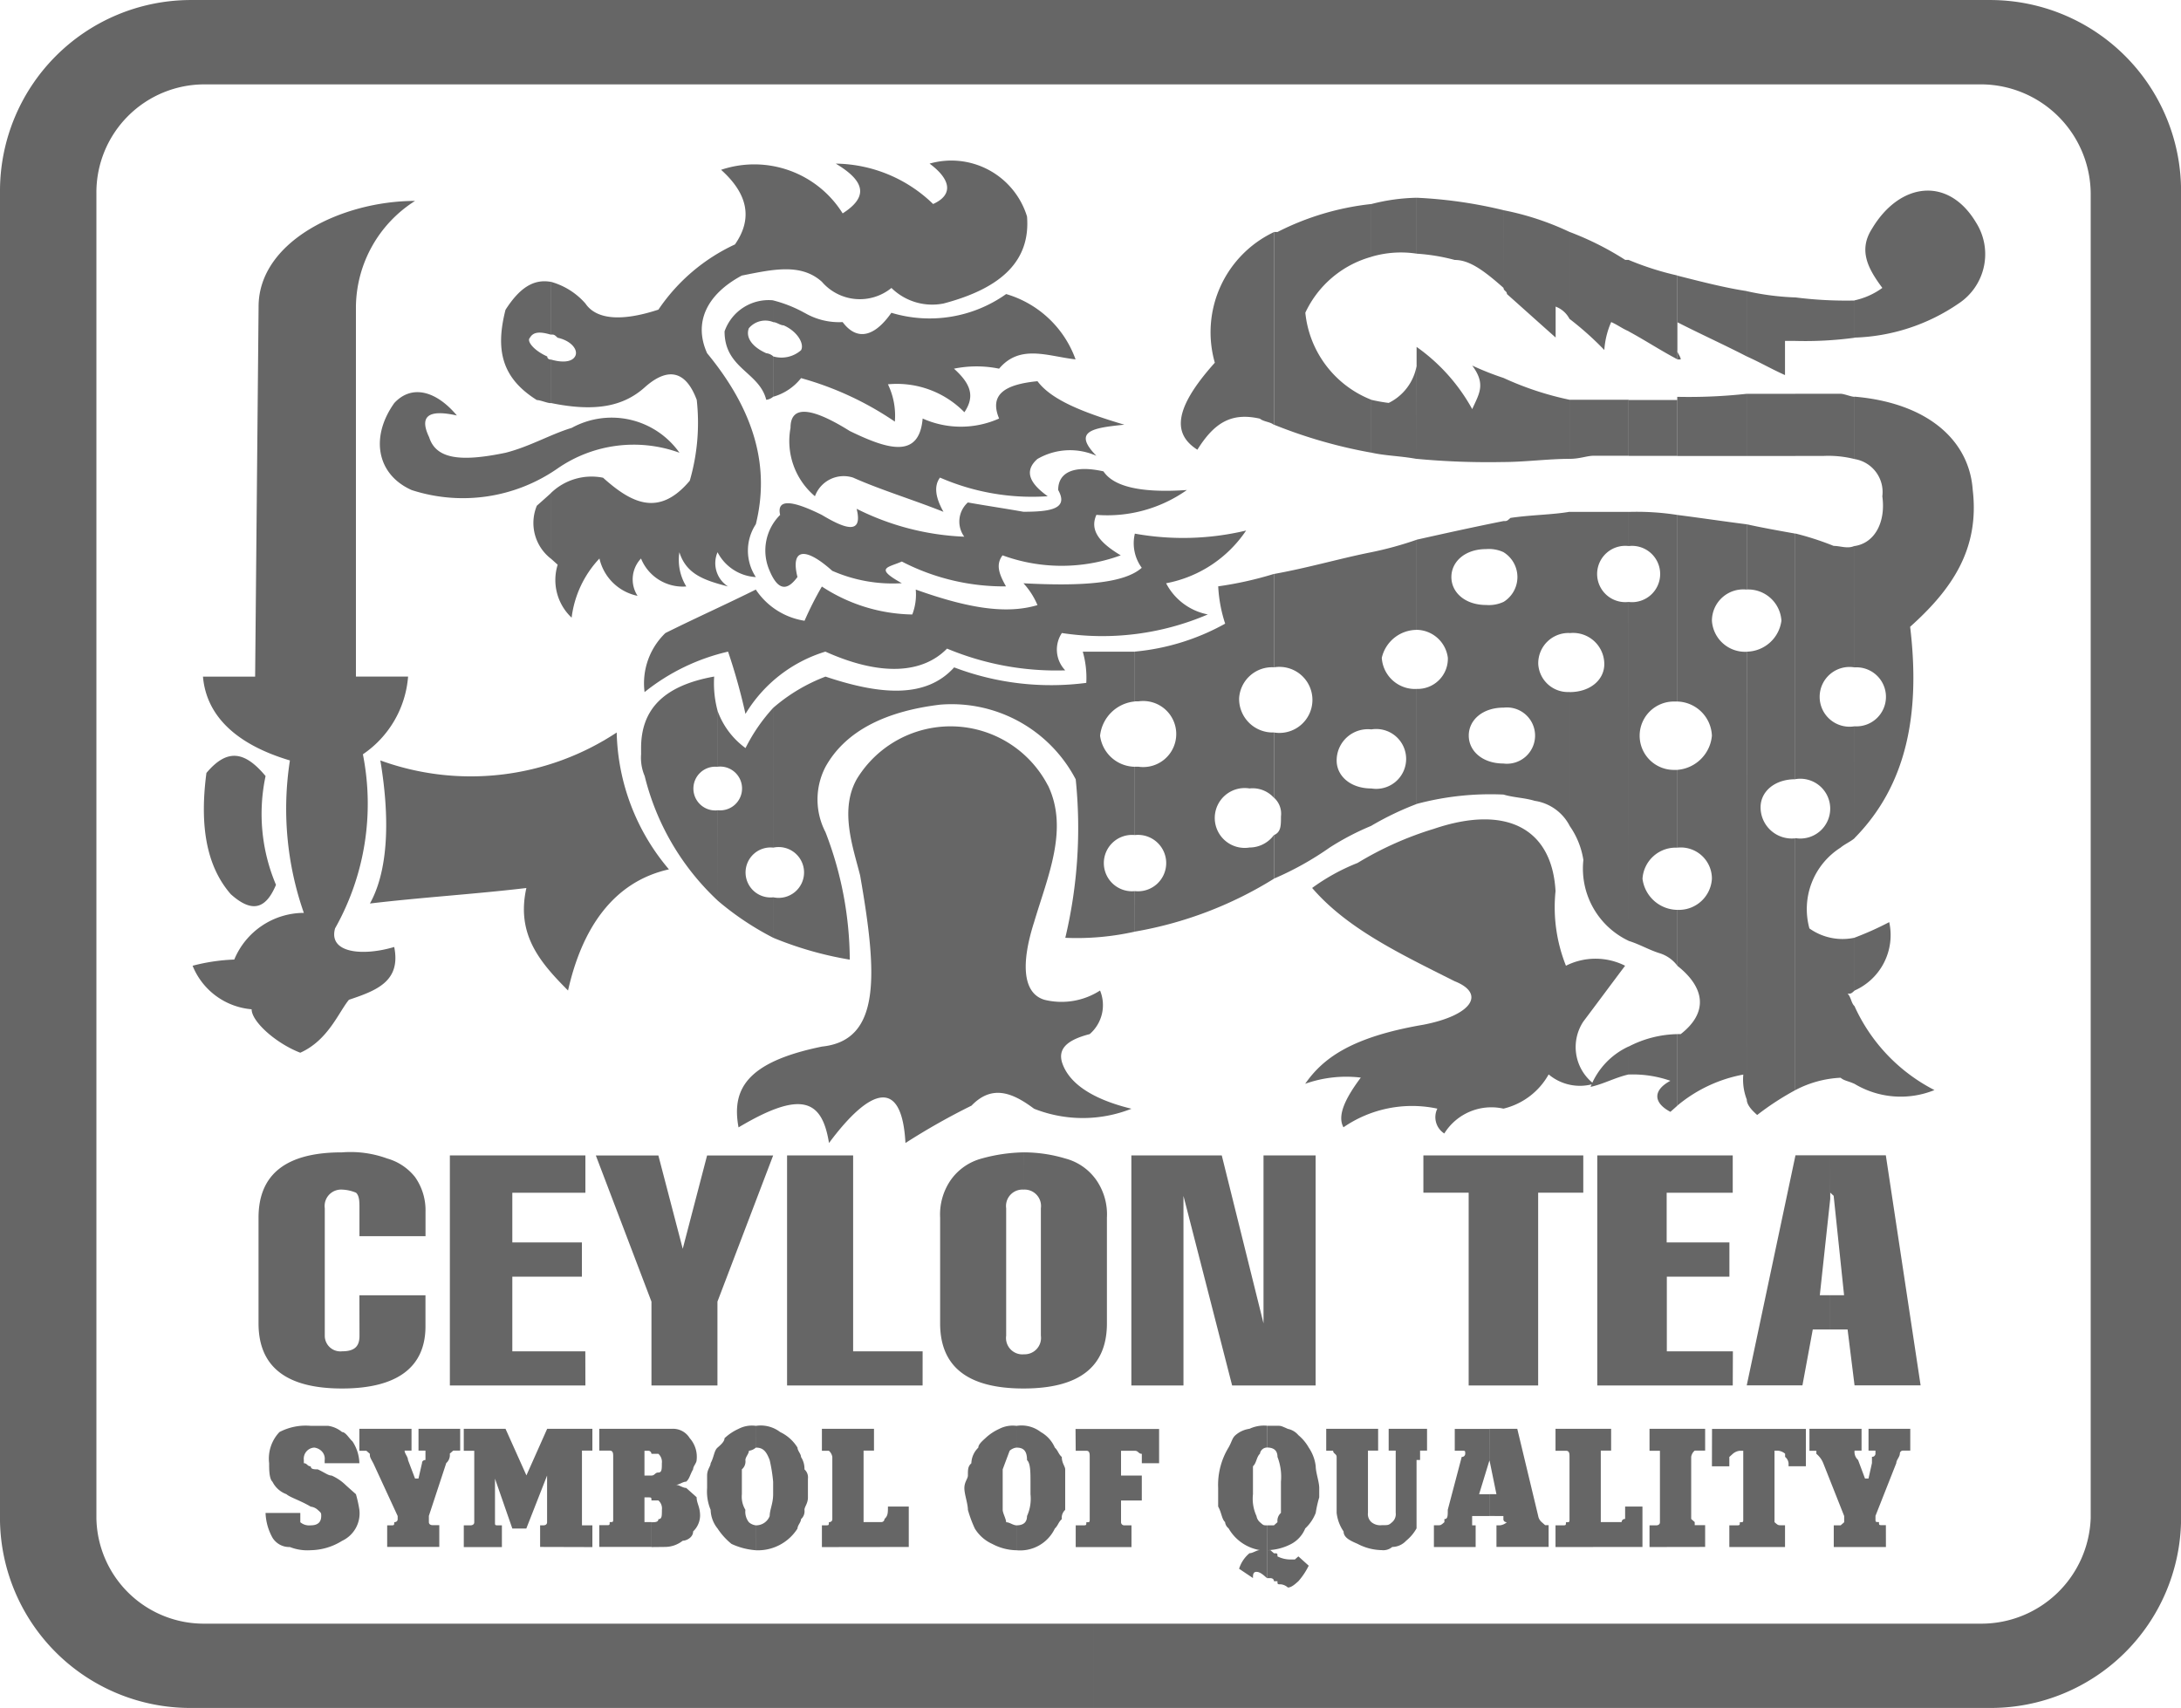 <svg xmlns="http://www.w3.org/2000/svg" width="85.836" height="67.225" viewBox="0 0 85.836 67.225">
  <g id="グループ_33697" data-name="グループ 33697" transform="translate(19524.625 16627.949)">
    <g id="グループ_813" data-name="グループ 813" transform="translate(-19524.625 -16627.949)">
      <path id="パス_182" data-name="パス 182" d="M854.577,209.354h35.332A7.491,7.491,0,0,0,897.38,202V149.6a7.515,7.515,0,0,0-7.47-7.47H854.577v3.32h34.977a4.33,4.33,0,0,1,4.27,4.27v52.165a4.306,4.306,0,0,1-4.27,4.151H854.577Zm-35.565,0a7.491,7.491,0,0,1-7.47-7.351V149.6a7.515,7.515,0,0,1,7.47-7.47h35.565v3.32H819.606a4.253,4.253,0,0,0-4.27,4.27v52.165a4.227,4.227,0,0,0,4.27,4.151h34.971v3.32Z" transform="translate(-811.542 -142.129)" fill="#666" fill-rule="evenodd"/>
      <path id="パス_183" data-name="パス 183" d="M823.034,144.983c-2.873,0-6.16,1.588-6.16,4.159l-.136,14.564h-2.053c.136,1.59,1.372,2.691,3.422,3.3a12.4,12.4,0,0,0,.548,6,2.973,2.973,0,0,0-2.738,1.837,7.427,7.427,0,0,0-1.64.244A2.75,2.75,0,0,0,816.6,176.8c0,.485.956,1.341,1.915,1.71,1.095-.49,1.507-1.59,1.915-2.084,1.094-.366,2.053-.729,1.782-2.078-1.233.369-2.6.247-2.328-.732a9.99,9.99,0,0,0,1.095-6.852,4.078,4.078,0,0,0,1.779-3.059h-2.053V149.142a4.992,4.992,0,0,1,2.327-4.159" transform="translate(-806.697 -137.075)" fill="#666" fill-rule="evenodd"/>
      <path id="パス_184" data-name="パス 184" d="M816.866,153.663c-.817-.978-1.507-1.1-2.328-.122-.274,2.078,0,3.671.959,4.772.82.734,1.369.61,1.779-.369a7.154,7.154,0,0,1-.41-4.281" transform="translate(-806.414 -123.117)" fill="#666" fill-rule="evenodd"/>
      <path id="パス_185" data-name="パス 185" d="M817.206,153.637c.41,2.447.272,4.406-.41,5.628,2.053-.244,4.1-.366,6.157-.61-.41,1.837.546,2.934,1.64,4.035.549-2.444,1.779-4.281,3.971-4.769a8.606,8.606,0,0,1-2.056-5.387,10.411,10.411,0,0,1-9.3,1.1" transform="translate(-802.237 -123.703)" fill="#666" fill-rule="evenodd"/>
      <path id="パス_186" data-name="パス 186" d="M819.969,148.617c-.823-.981-1.782-1.225-2.463-.49-.959,1.347-.687,2.815.682,3.425a6.525,6.525,0,0,0,5.75-.853,5.264,5.264,0,0,1,4.791-.615,3.268,3.268,0,0,0-4.242-.978c-.823.247-1.643.734-2.6.978-1.779.371-2.738.247-3.009-.61-.41-.856,0-1.1,1.094-.856" transform="translate(-801.988 -132.264)" fill="#666" fill-rule="evenodd"/>
      <path id="パス_187" data-name="パス 187" d="M822.667,156.865c1.092.978,2.186,1.591,3.419.122a8.184,8.184,0,0,0,.274-3.181c-.41-1.1-1.094-1.347-2.053-.488-.823.732-1.915.978-3.694.61v-1.712c.41.122.82.122.959-.122s-.139-.612-.687-.734c-.135-.125-.135-.125-.272-.125v-2.078a2.8,2.8,0,0,1,1.366.856c.413.612,1.372.734,2.873.241a7.369,7.369,0,0,1,3.012-2.566c.685-.981.546-1.959-.546-2.937a4.1,4.1,0,0,1,4.785,1.715c.959-.615.959-1.225-.272-1.959a5.6,5.6,0,0,1,3.832,1.59c.82-.369.685-.981-.139-1.59a3.115,3.115,0,0,1,3.835,2.081c.136,1.712-.959,2.812-3.286,3.425a2.289,2.289,0,0,1-2.05-.612,1.97,1.97,0,0,1-2.738-.244c-.82-.737-1.918-.49-3.151-.244-1.366.732-1.915,1.834-1.366,3.056,1.918,2.328,2.463,4.53,1.918,6.731a1.892,1.892,0,0,0,0,2.081,1.815,1.815,0,0,1-1.507-.978,1.087,1.087,0,0,0,.413,1.347c-.959-.247-1.643-.49-1.915-1.347a2,2,0,0,0,.272,1.347,1.773,1.773,0,0,1-1.782-1.1,1.191,1.191,0,0,0-.136,1.469,1.937,1.937,0,0,1-1.5-1.469,4.131,4.131,0,0,0-1.095,2.328,2.031,2.031,0,0,1-.549-2.084l-.272-.244v-2.571a2.3,2.3,0,0,1,2.053-.61m-2.053-2.937h0v-1.712s-.138,0-.138-.122c-.546-.244-.817-.612-.684-.734.138-.247.41-.247.823-.125v-2.078c-.684-.122-1.233.244-1.782,1.1-.408,1.6-.136,2.693,1.233,3.552.136,0,.41.122.549.122m0,6.118v-2.571c-.138.125-.274.247-.549.49a1.776,1.776,0,0,0,.549,2.081" transform="translate(-798.939 -138.067)" fill="#666" fill-rule="evenodd"/>
      <path id="パス_188" data-name="パス 188" d="M824.981,147.044a5.127,5.127,0,0,0-1.233-.49v.856c.138,0,.274.125.41.125.549.241.823.732.687.978a1.163,1.163,0,0,1-1.1.244v1.59a2.135,2.135,0,0,0,1.1-.734,12.451,12.451,0,0,1,3.691,1.712,2.836,2.836,0,0,0-.272-1.469,3.718,3.718,0,0,1,3.009,1.1c.41-.612.274-1.1-.41-1.715a4.444,4.444,0,0,1,1.776,0c.823-.978,1.918-.488,3.009-.366a4.137,4.137,0,0,0-2.732-2.571,5.2,5.2,0,0,1-4.517.737c-.685.978-1.369,1.1-1.918.366a2.676,2.676,0,0,1-1.5-.366m-1.233-.49v.856a.844.844,0,0,0-.959.244c-.135.368.139.737.685.981a.493.493,0,0,1,.274.122v1.59a.493.493,0,0,1-.274.122c-.274-1.1-1.64-1.225-1.64-2.693a1.837,1.837,0,0,1,1.915-1.222" transform="translate(-793.318 -134.73)" fill="#666" fill-rule="evenodd"/>
      <path id="パス_189" data-name="パス 189" d="M827.987,149.013c-.136,1.593-1.366,1.222-2.87.49-1.369-.856-2.33-1.1-2.33-.125a2.841,2.841,0,0,0,.961,2.693,1.205,1.205,0,0,1,1.5-.734c1.1.49,2.325.856,3.558,1.347-.275-.49-.41-.981-.136-1.347a9.066,9.066,0,0,0,4.24.734c-.685-.488-.959-.978-.407-1.466a2.553,2.553,0,0,1,2.322-.125c-.956-.978-.136-1.1,1.1-1.225-1.643-.488-2.873-.978-3.419-1.712-1.233.122-1.918.493-1.51,1.469a3.682,3.682,0,0,1-3.009,0" transform="translate(-791.675 -132.539)" fill="#666" fill-rule="evenodd"/>
      <path id="パス_190" data-name="パス 190" d="M826.022,150.353c.275,1.1-.549.734-1.369.244q-1.85-.919-1.641,0a1.974,1.974,0,0,0-.413,2.2c.413.981.82.612,1.095.244-.274-1.1.277-1.222,1.369-.244a5.911,5.911,0,0,0,2.738.488c-1.095-.61-.549-.61,0-.853a8.74,8.74,0,0,0,4.1.978c-.274-.49-.41-.856-.136-1.222a6.777,6.777,0,0,0,4.652,0c-.823-.49-1.233-.978-.958-1.593a5.424,5.424,0,0,0,3.561-.978c-1.782.122-2.873-.122-3.283-.734-1.1-.247-1.782,0-1.782.734.413.734-.272.856-1.369.856-.685-.122-1.5-.244-2.186-.366a1.01,1.01,0,0,0-.141,1.347,10.335,10.335,0,0,1-4.24-1.1" transform="translate(-792.309 -130.33)" fill="#666" fill-rule="evenodd"/>
      <path id="パス_191" data-name="パス 191" d="M825.1,151.987c-1.233.612-2.328,1.1-3.561,1.712a2.745,2.745,0,0,0-.82,2.325,8.184,8.184,0,0,1,3.286-1.593,23.5,23.5,0,0,1,.685,2.452,5.562,5.562,0,0,1,3.145-2.452c2.192.984,3.829.859,4.788-.119a11.138,11.138,0,0,0,4.652.856,1.179,1.179,0,0,1-.133-1.469,10.529,10.529,0,0,0,5.744-.732,2.353,2.353,0,0,1-1.641-1.227,4.877,4.877,0,0,0,3.148-2.075,10.7,10.7,0,0,1-4.378.122,1.632,1.632,0,0,0,.271,1.344c-.684.61-2.327.734-4.655.61a2.967,2.967,0,0,1,.551.859c-1.233.368-2.738.122-4.791-.612a2.177,2.177,0,0,1-.136.981,6.661,6.661,0,0,1-3.558-1.1,13.186,13.186,0,0,0-.682,1.347,2.82,2.82,0,0,1-1.917-1.225" transform="translate(-795.351 -128.783)" fill="#666" fill-rule="evenodd"/>
      <path id="パス_192" data-name="パス 192" d="M834.248,154.771a4.318,4.318,0,0,0-7.523-.244c-.685,1.225-.139,2.693.135,3.793.685,3.915.823,6.487-1.5,6.731-3.012.615-3.558,1.712-3.286,3.181,2.466-1.469,3.286-1.1,3.56.615,1.64-2.206,2.873-2.569,3.009,0a26.466,26.466,0,0,1,2.6-1.471c.823-.856,1.643-.49,2.463.122a5.2,5.2,0,0,0,3.832,0c-1.5-.366-2.464-.978-2.735-1.832-.141-.493.133-.859,1.092-1.106a1.51,1.51,0,0,0,.407-1.715,2.8,2.8,0,0,1-2.183.366c-.826-.241-.961-1.341-.413-3.056.546-1.834,1.369-3.669.546-5.384" transform="translate(-793.008 -123.858)" fill="#666" fill-rule="evenodd"/>
      <path id="パス_193" data-name="パス 193" d="M832.133,155.488a13.154,13.154,0,0,1,3.009-1.347c2.874-.975,4.655,0,4.791,2.45a6.214,6.214,0,0,0,.41,2.937,2.589,2.589,0,0,1,2.328,0c-.552.734-1.095,1.469-1.646,2.2a1.823,1.823,0,0,0,.413,2.447,1.911,1.911,0,0,1-1.776-.369,2.773,2.773,0,0,1-1.779,1.347,2.18,2.18,0,0,0-2.328.978.763.763,0,0,1-.274-.978,4.761,4.761,0,0,0-3.694.734c-.274-.49.136-1.225.682-1.956a4.828,4.828,0,0,0-2.189.244c.684-.981,1.779-1.834,4.652-2.325,1.918-.371,2.463-1.225,1.23-1.712-2.189-1.1-4.24-2.081-5.608-3.671a8.006,8.006,0,0,1,1.779-.981" transform="translate(-778.713 -121.517)" fill="#666" fill-rule="evenodd"/>
      <path id="パス_194" data-name="パス 194" d="M868.406,179.993a3.532,3.532,0,0,0,3.145.244,6.906,6.906,0,0,1-3.145-3.3Zm-6.977.856v-2.815h.136c1.094-.853.956-1.832-.136-2.691v-2.2a1.3,1.3,0,0,0,1.363-1.225,1.225,1.225,0,0,0-1.363-1.222v-3.062a1.483,1.483,0,0,0,1.363-1.341,1.4,1.4,0,0,0-1.363-1.349V157.6c.958.122,1.779.247,2.735.369v2.569a1.234,1.234,0,0,0-1.371,1.225,1.306,1.306,0,0,0,1.371,1.222v17.623a2.172,2.172,0,0,1-.136-.981,5.653,5.653,0,0,0-2.6,1.225m0-25.573v-2.328a20.981,20.981,0,0,0,2.735-.119v2.447Zm0-3.8v-.366c0,.122.136.247.136.366Zm0-1.466c.958.488,1.779.856,2.735,1.347v-2.571c-.82-.122-1.776-.366-2.735-.61Zm6.977,26.307a2.387,2.387,0,0,0,1.366-2.693,12.185,12.185,0,0,1-1.366.612Zm0-6c2.053-2.081,2.6-4.891,2.189-8.318,1.643-1.471,2.738-3.059,2.463-5.387-.136-1.956-1.779-3.425-4.653-3.671V155.4a1.315,1.315,0,0,1,1.095,1.469c.138.978-.272,1.834-1.095,1.956V163.6a1.162,1.162,0,1,1,0,2.319Zm0-19.7a7.647,7.647,0,0,0,4.1-1.344,2.326,2.326,0,0,0,.685-3.181c-1.095-1.837-3.009-1.59-4.1.244-.549.859-.136,1.591.41,2.325a2.9,2.9,0,0,1-1.095.49Zm-2.327,29.613h0v-9.912a1.177,1.177,0,1,0,0-2.322v-9.668a11.355,11.355,0,0,1,1.507.488c.272,0,.546.125.82,0V163.6a1.176,1.176,0,1,0,0,2.319v4.406c-.136.122-.41.247-.548.369a2.864,2.864,0,0,0-1.227,3.181,2.248,2.248,0,0,0,1.776.366v2.081c-.136.122-.136.122-.274.122.138.125.138.368.274.49v3.059c-.274-.122-.41-.122-.548-.241a4.24,4.24,0,0,0-1.779.485m2.327-27.288h0V155.4a4.23,4.23,0,0,0-1.233-.122h-1.094v-2.447h1.779c.138,0,.413.119.548.119m-2.327-2.2h0v-1.712a15.8,15.8,0,0,0,2.327.122v1.466a14.547,14.547,0,0,1-2.327.125m-1.915,29.857c0,.244.275.488.41.61a10.905,10.905,0,0,1,1.5-.978v-9.912a1.227,1.227,0,0,1-1.366-1.225c0-.61.546-1.1,1.366-1.1v-9.668c-.682-.122-1.366-.244-1.915-.369v2.569a1.31,1.31,0,0,1,1.369,1.225,1.4,1.4,0,0,1-1.369,1.222Zm1.915-27.776h-1.915v2.447h1.915Zm-1.915-1.469h0v-2.571a10.3,10.3,0,0,0,1.915.247v1.712h-.41v1.344c-.546-.244-.956-.488-1.5-.732m-2.735-3.181v0Zm0,2.934v0Zm0,1.834v0Zm0,4.65v0Zm0,10.033v0Zm0,5.509v0Zm0,4.893v0Zm-1.918-3.669c.41.122.823.366,1.23.488a1.384,1.384,0,0,1,.687.49v-2.2a1.4,1.4,0,0,1-1.372-1.225,1.307,1.307,0,0,1,1.372-1.222v-3.062h-.139a1.345,1.345,0,1,1,0-2.691h.139V157.6a10.386,10.386,0,0,0-1.918-.119v1.344a1.108,1.108,0,1,1,0,2.2Zm1.918,3.669a4.314,4.314,0,0,0-1.918.49v1.1a4.488,4.488,0,0,1,1.643.247c-.687.366-.687.859,0,1.222,0,0,.136-.119.275-.244Zm0-24.96h-1.915v2.2h1.915Zm-1.918-2.7c.684.371,1.23.737,1.918,1.1v-3.3a11.558,11.558,0,0,1-1.918-.612Zm-2.325,19.46h0v-5.262c.82,0,1.366-.49,1.366-1.1a1.229,1.229,0,0,0-1.366-1.222v-4.771h2.325v1.344a1.108,1.108,0,1,0,0,2.2v13.339a3.144,3.144,0,0,1-1.782-3.184,3.2,3.2,0,0,0-.543-1.344m2.325,8.687h0v1.1c-.549.127-.959.368-1.5.49a2.925,2.925,0,0,1,1.5-1.591m0-25.451h0v2.2h-1.369c-.271,0-.546.122-.956.122v-2.325h2.325Zm-2.325-3.181h0v-3.428a11.723,11.723,0,0,1,2.189,1.1h.136v2.81c-.272-.119-.41-.238-.687-.363a3.252,3.252,0,0,0-.271,1.1,12.289,12.289,0,0,0-1.366-1.222m-2.6,18.72c.407.122.817.122,1.227.247a1.854,1.854,0,0,1,1.372.978v-5.262a1.169,1.169,0,0,1-1.233-1.1,1.191,1.191,0,0,1,1.233-1.222v-4.771c-.684.119-1.507.119-2.327.241-.139.125-.139.125-.272.125v1.225a1.149,1.149,0,0,1,0,1.956v4.162a1.108,1.108,0,1,1,0,2.2Zm2.6-15.539a12.157,12.157,0,0,1-2.6-.859v3.309c.817,0,1.779-.125,2.6-.125Zm-2.6-4.406c0,.122.133.122.133.244.684.61,1.372,1.228,1.917,1.712V149.4a1.017,1.017,0,0,1,.549.49v-3.428a10.977,10.977,0,0,0-2.6-.856Zm-3.422,20.314h0v-4.528a1.189,1.189,0,0,0,1.23-1.225,1.257,1.257,0,0,0-1.23-1.1v-3.547c1.094-.244,2.189-.488,3.422-.734v1.225a1.374,1.374,0,0,0-.687-.122c-.82,0-1.366.488-1.366,1.1s.546,1.1,1.366,1.1a1.374,1.374,0,0,0,.687-.122v4.162c-.826,0-1.369.488-1.369,1.1s.543,1.1,1.369,1.1v1.222a11.262,11.262,0,0,0-3.422.369m3.422-16.767h0v3.309a30.136,30.136,0,0,1-3.422-.125v-4.406a7.307,7.307,0,0,1,2.189,2.449c.274-.612.546-.981,0-1.715a11.227,11.227,0,0,0,1.233.488m-3.422-4.893h0v-2.2a17.983,17.983,0,0,1,3.422.49v3.059c-.826-.734-1.369-1.1-1.92-1.1a7.614,7.614,0,0,0-1.5-.247m-1.782,22.516a11.724,11.724,0,0,1,1.782-.856v-4.528a1.31,1.31,0,0,1-1.372-1.225,1.416,1.416,0,0,1,1.372-1.1v-3.547a13.926,13.926,0,0,1-1.782.49v6.974a1.178,1.178,0,1,1,0,2.325Zm1.782-18.111a2.021,2.021,0,0,1-1.1,1.469,6.62,6.62,0,0,1-.684-.122v2.078c.551.125,1.095.125,1.782.247Zm-1.782-4.284a4.1,4.1,0,0,1,1.782-.122v-2.2a7.6,7.6,0,0,0-1.782.247Zm-3.829,24.473h0V170.2c.271-.122.271-.366.271-.734a.847.847,0,0,0-.271-.734v-2.569a1.3,1.3,0,1,0,0-2.566v-3.674c1.366-.247,2.6-.612,3.829-.856v6.974a1.229,1.229,0,0,0-1.366,1.225c0,.61.546,1.1,1.366,1.1v1.469a10.455,10.455,0,0,0-1.64.856,12.157,12.157,0,0,1-2.189,1.222m3.829-18.842h0v2.078a19.323,19.323,0,0,1-3.829-1.1v-7.587h.136a10.632,10.632,0,0,1,3.694-1.1v2.078a4.068,4.068,0,0,0-2.6,2.2,4.127,4.127,0,0,0,2.6,3.428M840.082,174a15.276,15.276,0,0,0,5.472-2.081V170.2a1.19,1.19,0,0,1-.959.49,1.178,1.178,0,1,1,0-2.325,1.128,1.128,0,0,1,.959.366v-2.569a1.322,1.322,0,0,1-1.369-1.347,1.3,1.3,0,0,1,1.369-1.219v-3.674a14.062,14.062,0,0,1-2.192.488,5.6,5.6,0,0,0,.274,1.469,8.995,8.995,0,0,1-3.555,1.1v1.959h.136a1.3,1.3,0,1,1,0,2.571h-.136V170.2a1.11,1.11,0,1,1,0,2.206Zm5.472-27.532a4.363,4.363,0,0,0-2.325,5.14c-1.646,1.837-1.646,2.815-.687,3.425.687-1.1,1.369-1.469,2.463-1.222.141.122.41.122.549.244Zm-19.7,27.776h0V172.65a1,1,0,1,0,0-1.956v-5.506a6.844,6.844,0,0,1,2.053-1.225c2.189.734,3.965.856,5.063-.363a10.739,10.739,0,0,0,5.2.61,3.731,3.731,0,0,0-.138-1.228h2.053v1.959a1.515,1.515,0,0,0-1.372,1.349,1.4,1.4,0,0,0,1.372,1.222V170.2a1.109,1.109,0,1,0,0,2.206V174a10.423,10.423,0,0,1-2.741.244,18.68,18.68,0,0,0,.41-6.237,5.513,5.513,0,0,0-5.334-2.94c-2.053.247-3.7.981-4.514,2.449a2.786,2.786,0,0,0,0,2.569,14.088,14.088,0,0,1,.956,5.018,13.807,13.807,0,0,1-3.009-.859m-2.192-1.466a11.319,11.319,0,0,0,2.192,1.466V172.65a.984.984,0,1,1,0-1.956v-5.506a6.872,6.872,0,0,0-1.094,1.588,3.121,3.121,0,0,1-1.1-1.466v2.2a.862.862,0,1,1,0,1.712Zm-.136-8.811a4.159,4.159,0,0,0,.136,1.347v2.2a.861.861,0,1,0,0,1.712v3.55a9.952,9.952,0,0,1-2.871-4.9,1.824,1.824,0,0,1-.141-.856v-.247c0-1.466.823-2.444,2.876-2.812" transform="translate(-795.418 -137.332)" fill="#666" fill-rule="evenodd"/>
      <path id="パス_195" data-name="パス 195" d="M877.067,165.471v-1.349h.546l-.41-3.913-.136-.125v-1.469h2.189l1.369,9.055h-2.6l-.274-2.2Zm0-6.855H875.7l-1.918,9.055h2.192l.407-2.2h.687v-1.349h-.41l.41-3.793Zm-31.749,9.175v-1.344a.646.646,0,0,0,.684-.734V160.7a.647.647,0,0,0-.684-.734V158.5a5.668,5.668,0,0,1,1.643.241,2.156,2.156,0,0,1,1.23.859,2.368,2.368,0,0,1,.41,1.469v4.162c0,1.712-1.092,2.563-3.283,2.563m4.245-.119v-9.055h3.558l1.643,6.611v-6.611h2.051v9.055h-3.286l-1.915-7.462v7.462Zm13.275-7.587h-1.782v-1.469h6.293v1.469h-1.776v7.587h-2.735Zm10.394,7.587H867.9v-9.055h5.331v1.469h-2.6v1.956H873.1v1.347h-2.463v2.94h2.6Zm-54.05-3.55h2.6v1.225c0,1.593-1.095,2.444-3.284,2.444s-3.286-.851-3.286-2.563v-4.162q0-2.573,3.286-2.569a4.206,4.206,0,0,1,1.776.241,2.14,2.14,0,0,1,1.1.734,2.265,2.265,0,0,1,.41,1.347v.978h-2.6v-1.1c0-.247,0-.488-.135-.612a1.553,1.553,0,0,0-.546-.122.647.647,0,0,0-.684.734v5.015a.615.615,0,0,0,.684.615c.546,0,.682-.247.682-.615Zm26.135-5.625h0a6.536,6.536,0,0,0-1.64.241,2.175,2.175,0,0,0-1.23.859,2.386,2.386,0,0,0-.41,1.469v4.162c0,1.712,1.095,2.563,3.281,2.563v-1.344a.645.645,0,0,1-.682-.734V160.7a.647.647,0,0,1,.682-.734Zm-17.241,9.175h-5.334v-9.055h5.334v1.469H825.2v1.956h2.738v1.347H825.2v2.94h2.873Zm2.6,0v-3.3l-2.189-5.752h2.461l.959,3.672.958-3.672h2.6l-2.192,5.752v3.3Zm10.671,0h-5.334v-9.055h2.6v7.711h2.735Z" transform="translate(-805.037 -113.143)" fill="#666" fill-rule="evenodd"/>
      <path id="パス_196" data-name="パス 196" d="M863.481,165.932v-.859h.275l-.275-1.341V162.5h1.095l.823,3.428a.415.415,0,0,0,.136.244l.139.122h.136v.856h-2.053V166.3h.135a.492.492,0,0,0,.274-.122s-.136,0-.136-.122v-.122Zm2.6,1.222V166.3h.274c.136,0,.136,0,.136-.122.141,0,.141,0,.141-.122v-2.447c0-.125,0-.244-.141-.244h-.41V162.5h2.189v.859h-.407v2.813h.82a.125.125,0,0,1,.138-.122v-.49h.682v1.591Zm3.7,0V166.3h.274s.136,0,.136-.122v-2.813h-.41V162.5h2.189v.859h-.41a.4.4,0,0,0-.139.244v2.447l.139.122v.122h.41v.856Zm2.46-4.65h3.694v1.471h-.682v-.122a.369.369,0,0,0-.136-.247v-.125a.51.51,0,0,0-.274-.119H874.7v2.813c.139.122.139.122.275.122h.139v.856h-2.192V166.3h.274c.138,0,.138,0,.138-.122.136,0,.136,0,.136-.122v-2.691h-.136a.5.5,0,0,0-.274.119l-.138.125v.369h-.685Zm6.844,4.65h-2.053V166.3h.272l.138-.122v-.244l-.823-2.078a.918.918,0,0,0-.272-.371v-.119h-.272V162.5h2.051v.859h-.275a.425.425,0,0,0,.138.369l.272.729h.138l.136-.607v-.247a.127.127,0,0,0,.138-.125v-.119H878.4V162.5h1.643v.859h-.275a.122.122,0,0,0-.135.119c0,.125-.139.249-.139.371l-.82,2.078v.122c0,.122,0,.122.138.122,0,.122,0,.122.133.122h.138Zm-15.6-4.65h-1.369v.859h.274c.138,0,.138,0,.138.119a.127.127,0,0,1-.138.125l-.549,2.081c0,.244,0,.366-.133.366v.122c-.141.122-.141.122-.277.122h-.136v.856h1.643V166.3H862.8v-.366h.684v-.859h-.41l.41-1.341Zm-8.756,5.874v-1.1h.133l.138.122c.138,0,.138,0,.138.122a1.142,1.142,0,0,0,.549.122h.136l.138-.122.407.366a2.771,2.771,0,0,1-.407.612c-.138.122-.274.247-.413.247a.489.489,0,0,0-.274-.125c-.136,0-.136,0-.136-.122H855c0-.122-.138-.122-.138-.122Zm0-1.1h0a2.13,2.13,0,0,0,.959-.249,1.21,1.21,0,0,0,.543-.607,1.652,1.652,0,0,0,.413-.612,4.683,4.683,0,0,1,.138-.612v-.366c0-.247-.138-.612-.138-.856a1.641,1.641,0,0,0-.275-.737,1.766,1.766,0,0,0-.407-.488.733.733,0,0,0-.413-.247c-.274-.122-.274-.122-.41-.122h-.41v.856c.272,0,.41.125.41.369a2.17,2.17,0,0,1,.136.978v1.225a.419.419,0,0,0-.136.366L855,166.3h-.272ZM859.1,162.5v.859H858.7v2.447a.424.424,0,0,0,.133.366.545.545,0,0,0,.41.122c.272,0,.272,0,.413-.122a.42.42,0,0,0,.136-.366v-2.447h-.277V162.5h1.51v.859h-.274v.369h-.139v2.691a1.685,1.685,0,0,1-.41.488.756.756,0,0,1-.546.244.543.543,0,0,1-.413.125,2.11,2.11,0,0,1-.956-.249c-.277-.119-.546-.241-.546-.485a1.609,1.609,0,0,1-.274-.734v-2.2c0-.125-.138-.125-.138-.244h-.272V162.5Zm-4.378-.122h0a1.365,1.365,0,0,0-.685.122,1.059,1.059,0,0,0-.546.247c-.139.119-.139.244-.277.488a2.831,2.831,0,0,0-.41,1.593v.732c.139.247.139.49.272.612a.366.366,0,0,0,.139.247,1.743,1.743,0,0,0,1.233.856c-.136,0-.275.122-.41.122a1.291,1.291,0,0,0-.41.612l.546.366c0-.119,0-.244.139-.244s.274.125.41.244V166.3c-.136,0-.136,0-.274-.122a.415.415,0,0,1-.136-.244,1.626,1.626,0,0,1-.139-.859v-1.1c.139-.122.139-.369.275-.493a.284.284,0,0,1,.274-.244Zm-9.853,4.9V166.3c.272,0,.413-.122.413-.366a1.658,1.658,0,0,0,.136-.859v-.488c0-.366,0-.732-.136-.853,0-.369-.141-.493-.413-.493v-.856a1.243,1.243,0,0,1,.956.244,1.287,1.287,0,0,1,.552.612c.133.125.133.244.274.369,0,.247.133.369.133.488v1.593a.425.425,0,0,0-.133.366c-.141.122-.141.244-.274.368a1.511,1.511,0,0,1-1.508.856m2.322-4.774h3.289v1.349H849.8v-.371c-.136,0-.136-.119-.269-.119h-.549v.975h.817v.981h-.817v.856a.124.124,0,0,0,.136.122h.275v.856h-2.195V166.3h.277c.141,0,.141,0,.141-.122.133,0,.133,0,.133-.122v-2.447c0-.125,0-.244-.133-.244h-.418Zm-2.322-.122h0a1.15,1.15,0,0,0-.687.122,1.966,1.966,0,0,0-.543.366c-.138.125-.274.249-.274.369a.889.889,0,0,0-.274.615c-.136.122-.136.241-.136.485,0,.122-.139.247-.139.493s.139.61.139.856a4.9,4.9,0,0,0,.272.734,1.545,1.545,0,0,0,.687.607,2.1,2.1,0,0,0,.956.249V166.3c-.138,0-.272-.122-.41-.122,0-.122-.136-.366-.136-.488v-1.593a275.483,275.483,0,0,1,.274-.732.477.477,0,0,1,.272-.125Zm-10.261,4.9V166.3a.572.572,0,0,0,.546-.366c0-.244.136-.49.136-.859v-.488a6.218,6.218,0,0,0-.136-.853c-.138-.369-.274-.493-.546-.493v-.856a1.263,1.263,0,0,1,.959.244,1.609,1.609,0,0,1,.682.612c0,.125.138.244.138.369a.855.855,0,0,1,.136.488.422.422,0,0,1,.136.366v.737c0,.244-.136.366-.136.49a.42.42,0,0,1-.136.366c0,.122-.138.244-.138.368a1.844,1.844,0,0,1-1.64.856m2.6-.125V166.3h.136c.138,0,.138,0,.138-.122,0,0,.136,0,.136-.122v-2.447a.4.4,0,0,0-.136-.244h-.274V162.5h2.05v.859h-.41v2.813h.687a.124.124,0,0,0,.136-.122c.136-.122.136-.244.136-.49h.82v1.591Zm-2.6-4.772h0a1.135,1.135,0,0,0-.687.122,1.985,1.985,0,0,0-.546.366c0,.125-.136.249-.274.369s-.138.369-.272.615c0,.122-.139.241-.139.485v.493a1.868,1.868,0,0,0,.139.856,1.221,1.221,0,0,0,.272.734,2.665,2.665,0,0,0,.549.607,2.719,2.719,0,0,0,.959.249V166.3a.493.493,0,0,1-.274-.122.666.666,0,0,1-.138-.488,1,1,0,0,1-.139-.615v-.978a.407.407,0,0,0,.139-.363c0-.125.138-.249.138-.369a.5.5,0,0,0,.274-.125Zm-4.107,4.772v-.978c.136,0,.272,0,.272-.122.138,0,.138-.122.138-.366a.417.417,0,0,0-.138-.369H830.5v-.981c.136,0,.136-.119.272-.119s.138-.125.138-.366a.427.427,0,0,0-.138-.371H830.5V162.5h.82a.766.766,0,0,1,.685.366,1.107,1.107,0,0,1,.274.862c0,.122-.138.244-.138.363-.136.244-.136.366-.272.49-.138,0-.272.125-.413.125h0c.141,0,.274.122.413.122.136.122.272.241.41.366,0,.244.136.366.136.734a.882.882,0,0,1-.274.612c0,.244-.272.366-.41.366a1.123,1.123,0,0,1-.685.244Zm-15.19-1.344h1.369v.366a.542.542,0,0,0,.41.122c.274,0,.413-.122.413-.366,0-.122,0-.122-.138-.244a.489.489,0,0,0-.274-.125c-.41-.244-.82-.366-.956-.49a.993.993,0,0,1-.549-.488c-.133-.125-.133-.49-.133-.732a1.517,1.517,0,0,1,.407-1.227,2.235,2.235,0,0,1,1.23-.244h.685a1.1,1.1,0,0,1,.549.244c.139,0,.272.244.41.369a1.636,1.636,0,0,1,.271.859h-1.366v-.122a.42.42,0,0,0-.136-.369.5.5,0,0,0-.274-.125.438.438,0,0,0-.41.493v.122c.133,0,.133.122.272.122,0,.119.139.119.274.119.274.125.41.244.546.244a1.876,1.876,0,0,1,.551.371c.133.122.272.244.407.363a4.944,4.944,0,0,1,.136.615,1.194,1.194,0,0,1-.682,1.222,2.4,2.4,0,0,1-1.233.368,1.889,1.889,0,0,1-.82-.125.774.774,0,0,1-.684-.366,2.158,2.158,0,0,1-.274-.978M830.5,162.5h-2.053v.859h.41c.138,0,.138.119.138.244v2.447c0,.122,0,.122-.138.122,0,.122,0,.122-.136.122h-.274v.856H830.5v-.978h-.274V165.2h.135c.139,0,.139,0,.139.122v-.981h-.274v-.975h.135a.124.124,0,0,1,.139.119Zm-8.349,4.65H820.1V166.3h.138c.139,0,.139,0,.139-.122,0,0,.136,0,.136-.122v-.122l-.959-2.078c-.136-.247-.136-.247-.136-.371l-.136-.119h-.277V162.5h2.053v.859h-.272c0,.119.133.244.133.369l.277.729h.136l.139-.607c0-.122.136-.122.136-.122v-.369h-.274V162.5h1.64v.859H822.7l-.136.119a.422.422,0,0,1-.139.371l-.684,2.078v.244c0,.122.136.122.136.122h.274Zm3.968,0V166.3h.138s.136,0,.136-.122v-1.837l-.817,2.084h-.551l-.682-1.962v1.715c0,.122,0,.122.136.122h.136v.856h-1.5V166.3h.274s.138,0,.138-.122v-2.813h-.413V162.5h1.643l.823,1.834.817-1.834h1.779v.859h-.41V166.3h.41v.856Z" transform="translate(-804.862 -106.263)" fill="#666" fill-rule="evenodd"/>
    </g>
  </g>
</svg>
